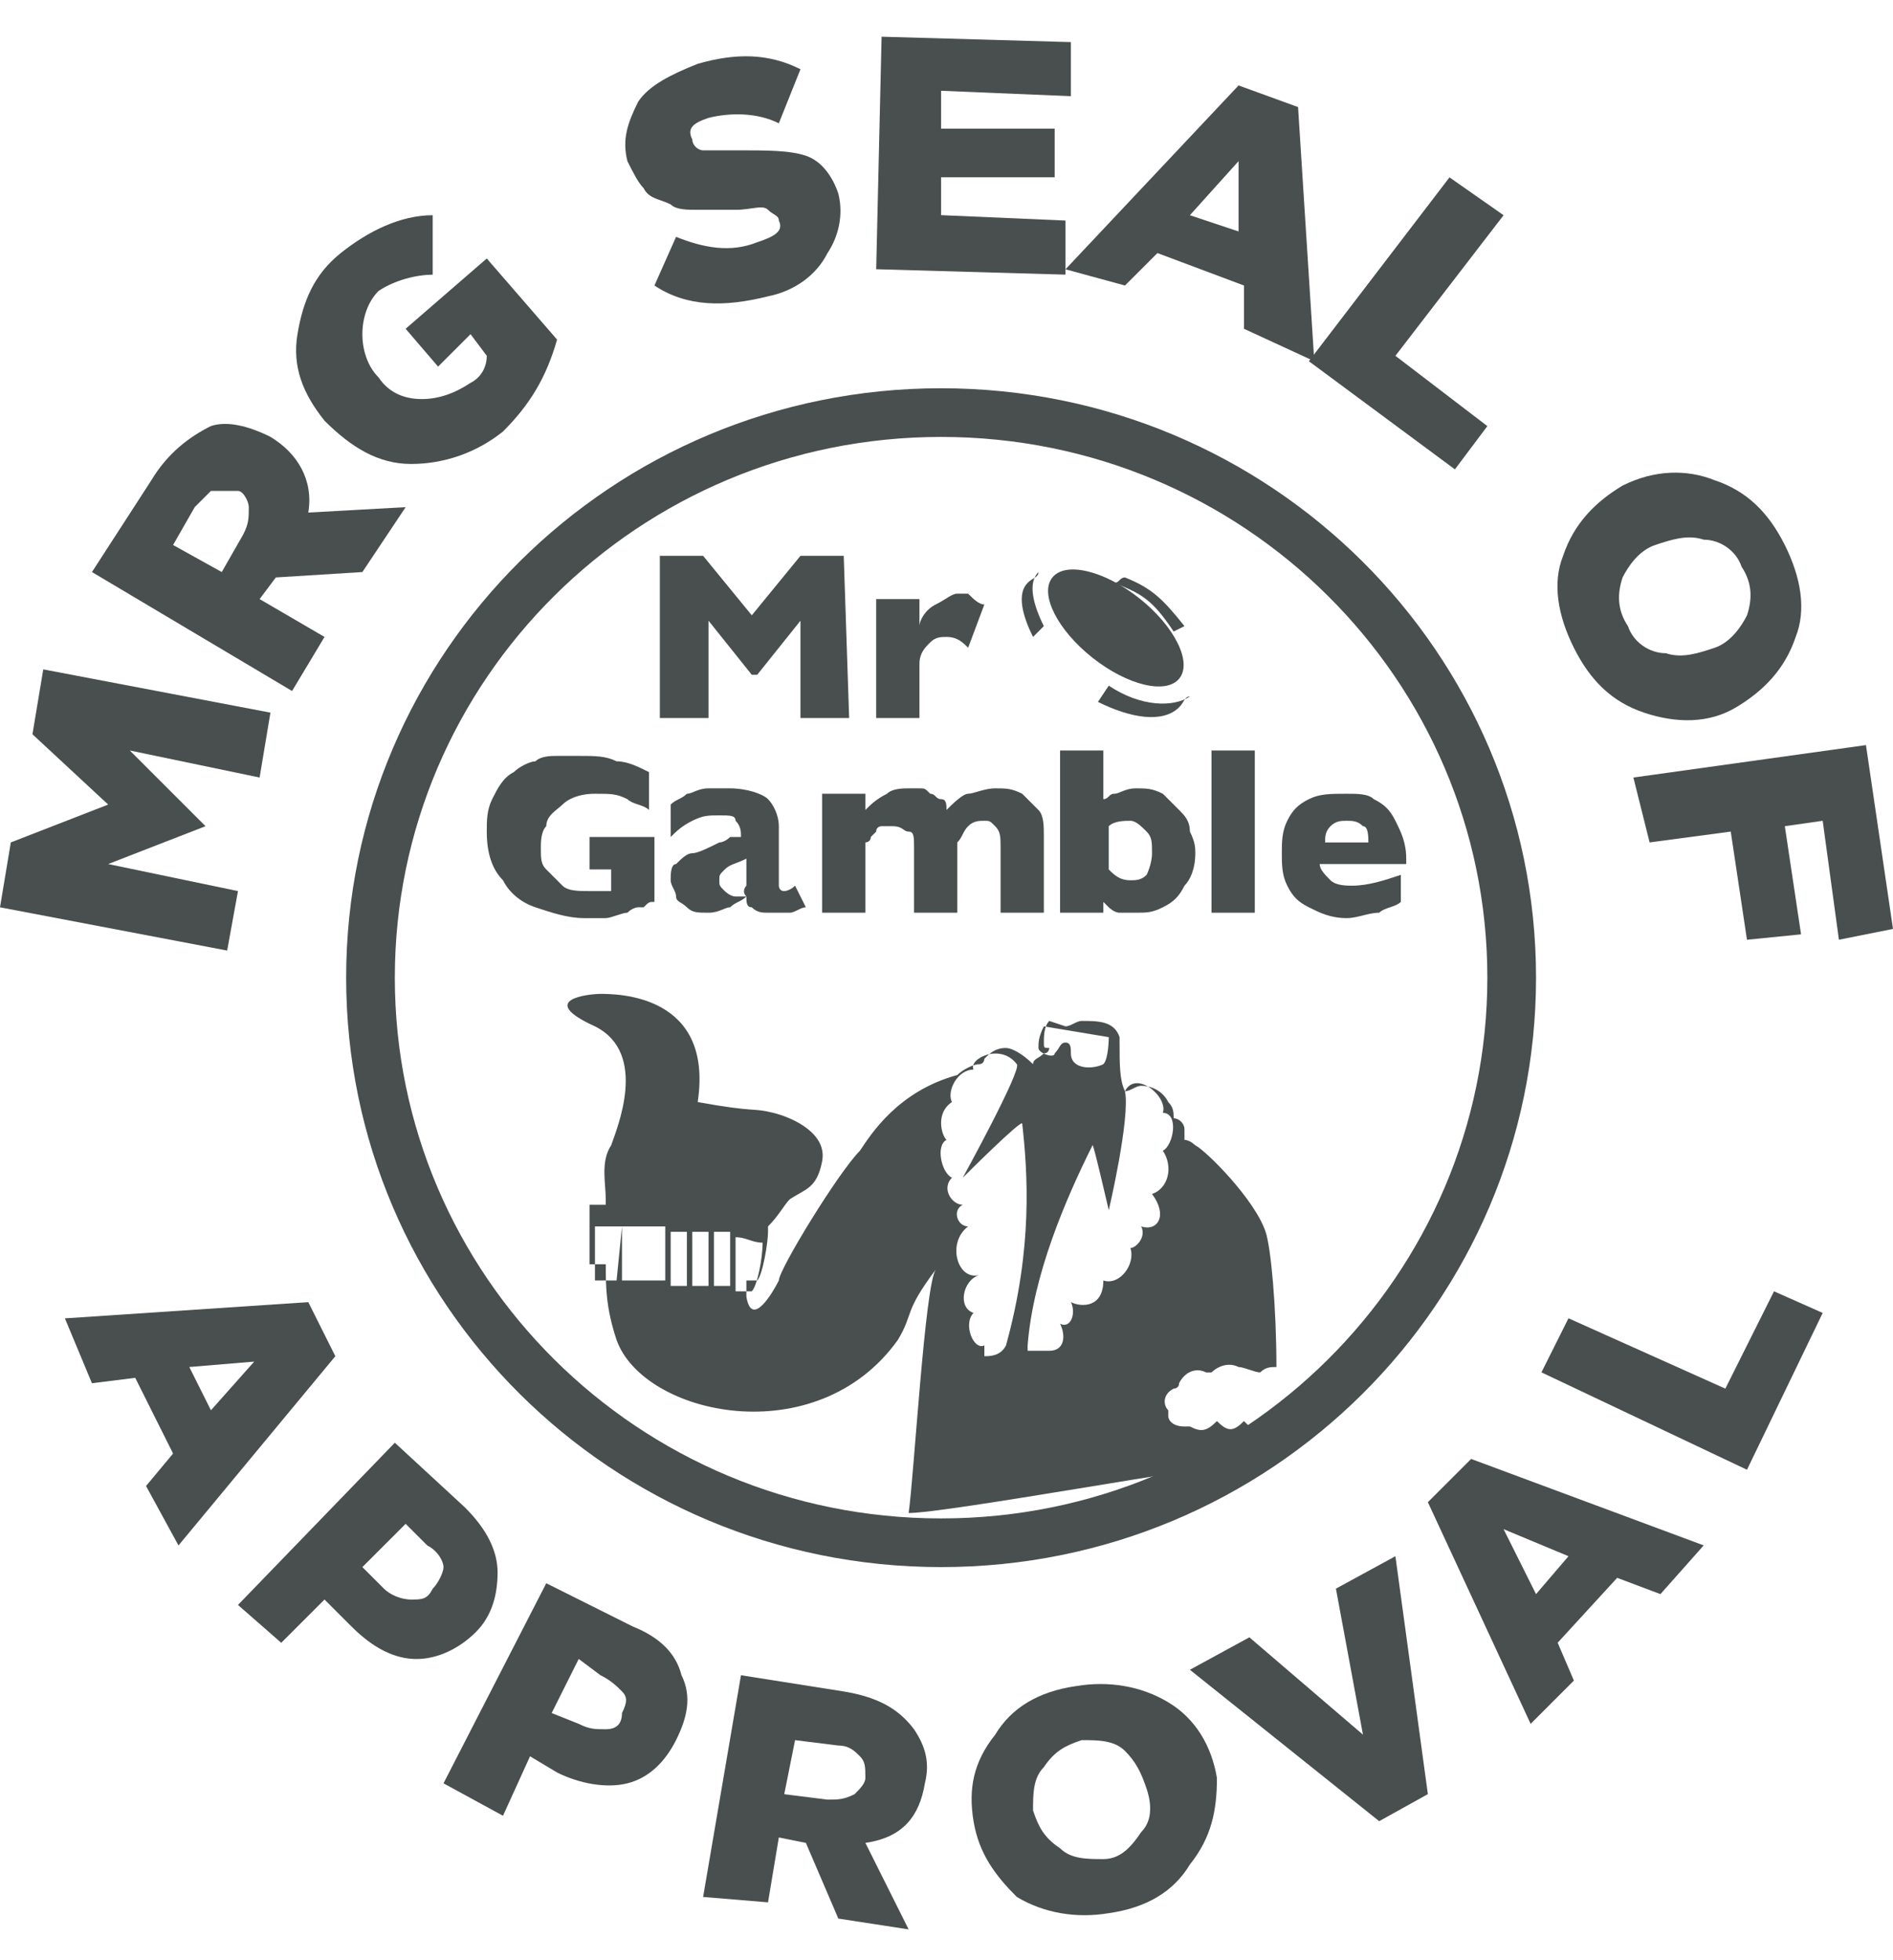  <svg width="28" height="29" viewBox="0 0 28 29" fill="none" xmlns="http://www.w3.org/2000/svg">
                                    <path d="M18.72 21.024C18.56 21.184 18.56 21.184 18.4 21.024C18.24 21.184 18.16 21.184 18 21.024C17.84 21.184 17.76 21.184 17.6 21.104H17.52C17.36 21.104 17.28 21.024 17.28 20.944V20.864C17.2 20.784 17.2 20.624 17.36 20.544C17.36 20.544 17.44 20.544 17.44 20.464C17.52 20.304 17.68 20.224 17.84 20.304C17.92 20.304 17.92 20.304 17.92 20.304C18 20.224 18.16 20.144 18.32 20.224C18.4 20.224 18.56 20.304 18.64 20.304C18.72 20.224 18.8 20.224 18.88 20.224C18.88 19.344 18.8 18.464 18.72 18.224C18.56 17.744 17.84 17.024 17.68 16.944C17.68 16.944 17.6 16.864 17.52 16.864C17.52 16.784 17.52 16.704 17.52 16.704C17.52 16.624 17.44 16.544 17.36 16.544C17.36 16.464 17.36 16.384 17.28 16.304C17.2 16.144 17.04 16.064 16.88 16.064C16.8 16.064 16.72 16.144 16.64 16.144C16.56 15.984 16.56 15.744 16.56 15.424V15.344C16.48 15.104 16.24 15.104 16 15.104C15.92 15.104 15.84 15.184 15.76 15.184L15.52 15.104C15.44 15.184 15.44 15.344 15.44 15.424C15.44 15.504 15.44 15.504 15.52 15.504C15.52 15.504 15.52 15.584 15.44 15.584C15.36 15.664 15.28 15.664 15.28 15.744C15.12 15.584 14.96 15.504 14.88 15.504C14.72 15.504 14.64 15.584 14.56 15.664C14.56 15.664 14.56 15.744 14.48 15.744C14.4 15.744 14.24 15.824 14.16 15.904C13.28 16.144 12.88 16.784 12.72 17.024C12.4 17.344 11.52 18.784 11.52 18.944C11.44 19.104 11.12 19.664 11.04 19.184C11.04 19.104 11.04 19.024 11.04 18.944C11.12 18.944 11.2 18.944 11.2 18.944C11.28 18.864 11.36 18.384 11.36 18.224V18.144C11.52 17.984 11.6 17.824 11.68 17.744C11.92 17.584 12.08 17.584 12.16 17.184C12.24 16.784 11.76 16.544 11.44 16.464C11.12 16.384 11.2 16.464 10.32 16.304C10.56 14.704 9.12 14.704 8.88 14.704C8.72 14.704 7.92 14.784 8.8 15.184C9.6 15.584 9.12 16.704 9.04 16.944C8.88 17.184 8.96 17.504 8.96 17.744C8.96 17.744 8.96 17.744 8.96 17.824C8.88 17.824 8.88 17.824 8.8 17.824H8.72V18.704H8.8C8.8 18.704 8.88 18.704 8.96 18.704C8.96 19.024 8.96 19.344 9.12 19.824C9.52 20.944 12.08 21.504 13.28 19.824C13.52 19.424 13.36 19.424 13.84 18.784C13.68 19.024 13.52 21.824 13.44 22.384C14 22.384 17.92 21.664 18.32 21.664C18.4 21.584 18.8 21.504 18.72 21.024C18.8 21.024 18.8 21.024 18.72 21.024ZM9.12 18.944C8.88 18.944 8.8 18.944 8.8 18.944V18.144C8.88 18.144 9.04 18.144 9.2 18.144L9.12 18.944ZM9.52 18.944C9.44 18.944 9.28 18.944 9.2 18.944V18.144C9.28 18.144 9.36 18.144 9.52 18.144V18.944ZM9.84 18.944C9.76 18.944 9.6 18.944 9.52 18.944V18.144C9.6 18.144 9.68 18.144 9.84 18.144V18.944ZM10.16 19.024C10.08 19.024 10 19.024 9.92 19.024V18.224C10 18.224 10.08 18.224 10.16 18.224V19.024ZM10.48 19.024C10.4 19.024 10.32 19.024 10.24 19.024V18.224C10.32 18.224 10.4 18.224 10.48 18.224V19.024ZM10.8 19.024C10.72 19.024 10.64 19.024 10.56 19.024V18.224C10.64 18.224 10.72 18.224 10.8 18.224V19.024ZM10.88 18.304C11.04 18.304 11.12 18.384 11.28 18.384C11.28 18.624 11.2 19.024 11.12 19.104C11.12 19.104 10.96 19.104 10.88 19.104V18.304ZM15.36 15.504C15.36 15.424 15.36 15.344 15.44 15.184L16.4 15.344C16.4 15.344 16.4 15.664 16.32 15.744C16.16 15.824 15.84 15.824 15.84 15.584C15.84 15.504 15.84 15.424 15.76 15.424C15.68 15.424 15.68 15.504 15.6 15.584C15.6 15.664 15.36 15.584 15.36 15.504ZM14.56 20.064C14.56 20.064 14.56 19.984 14.56 19.904C14.4 19.984 14.24 19.584 14.4 19.424C14.16 19.344 14.24 18.944 14.48 18.864C14.16 18.944 14 18.384 14.32 18.144C14.16 18.144 14.08 17.904 14.24 17.824C14.08 17.824 13.92 17.584 14.08 17.424C13.92 17.344 13.84 16.944 14 16.864C13.92 16.784 13.84 16.464 14.08 16.304C14 16.144 14.16 15.824 14.4 15.824C14.32 15.664 14.8 15.424 15.04 15.744C15.12 15.824 14.24 17.424 14.24 17.424C14.24 17.424 15.12 16.544 15.12 16.624C15.2 17.344 15.28 18.464 14.88 19.904C14.8 20.064 14.64 20.064 14.56 20.064ZM16.88 18.144C16.96 18.304 16.8 18.464 16.72 18.464C16.8 18.704 16.56 19.024 16.32 18.944C16.32 19.344 16 19.344 15.84 19.264C15.92 19.424 15.84 19.664 15.68 19.584C15.76 19.744 15.76 19.984 15.52 19.984C15.44 19.984 15.28 19.984 15.2 19.984C15.2 19.984 15.2 19.984 15.2 19.904C15.28 18.864 15.76 17.744 16.16 16.944C16.16 16.864 16.4 17.904 16.4 17.904C16.4 17.904 16.72 16.544 16.64 16.144C16.8 15.824 17.28 16.224 17.2 16.464C17.44 16.464 17.36 16.944 17.2 17.024C17.36 17.264 17.28 17.584 17.04 17.664C17.28 17.984 17.12 18.224 16.88 18.144Z" fill="#494F4F"/>
                                    <path d="M15.44 9.263C15.28 8.943 15.2 8.623 15.36 8.463C15.36 8.543 15.28 8.543 15.2 8.623C15.04 8.783 15.12 9.103 15.28 9.423C15.36 9.343 15.44 9.263 15.44 9.263Z" fill="#494F4F"/>
                                    <path d="M16.4 10.144L16.24 10.384C16.72 10.624 17.2 10.704 17.44 10.464C17.52 10.384 17.52 10.304 17.6 10.304C17.36 10.464 16.88 10.464 16.4 10.144Z" fill="#494F4F"/>
                                    <path d="M17.36 9.343L17.52 9.263C17.2 8.863 17.04 8.703 16.64 8.543C16.56 8.543 16.56 8.623 16.48 8.623C16.88 8.783 17.04 8.863 17.36 9.343Z" fill="#494F4F"/>
                                    <path d="M17.445 10.036C17.637 9.794 17.372 9.264 16.853 8.852C16.334 8.44 15.757 8.302 15.565 8.545C15.373 8.787 15.638 9.317 16.157 9.729C16.676 10.141 17.253 10.279 17.445 10.036Z" fill="#494F4F"/>
                                    <path d="M12.56 10.623H11.84V9.183L11.2 9.983H11.12L10.48 9.183V10.623H9.76V8.223H10.4L11.12 9.103L11.84 8.223H12.48L12.56 10.623Z" fill="#494F4F"/>
                                    <path d="M14.56 8.943L14.32 9.583C14.24 9.503 14.16 9.423 14 9.423C13.92 9.423 13.84 9.423 13.76 9.503C13.68 9.583 13.6 9.663 13.6 9.823V10.623H12.96V8.863H13.6V9.263C13.6 9.183 13.68 9.023 13.84 8.943C14 8.863 14.08 8.783 14.16 8.783C14.24 8.783 14.32 8.783 14.32 8.783C14.4 8.863 14.48 8.943 14.56 8.943Z" fill="#494F4F"/>
                                    <path d="M9.68 13.343C9.6 13.343 9.6 13.343 9.52 13.423H9.44C9.44 13.423 9.36 13.423 9.28 13.503C9.2 13.503 9.04 13.583 8.96 13.583C8.88 13.583 8.72 13.583 8.64 13.583C8.4 13.583 8.16 13.503 7.92 13.423C7.68 13.343 7.52 13.183 7.44 13.023C7.28 12.863 7.2 12.623 7.2 12.303C7.2 12.143 7.2 11.983 7.28 11.823C7.36 11.663 7.44 11.503 7.6 11.423C7.68 11.343 7.84 11.263 7.92 11.263C8 11.183 8.16 11.183 8.24 11.183C8.32 11.183 8.48 11.183 8.56 11.183C8.8 11.183 8.96 11.183 9.12 11.263C9.28 11.263 9.44 11.343 9.6 11.423V11.983C9.52 11.903 9.36 11.903 9.28 11.823C9.12 11.743 9.04 11.743 8.8 11.743C8.56 11.743 8.4 11.823 8.32 11.903C8.24 11.983 8.08 12.063 8.08 12.223C8 12.303 8 12.463 8 12.543C8 12.703 8 12.783 8.08 12.863C8.16 12.943 8.24 13.023 8.32 13.103C8.4 13.183 8.56 13.183 8.72 13.183C8.8 13.183 8.88 13.183 9.04 13.183V12.863H8.72V12.383H9.68V13.343Z" fill="#494F4F"/>
                                    <path d="M11.92 13.423C11.84 13.423 11.76 13.503 11.68 13.503C11.6 13.503 11.52 13.503 11.36 13.503C11.28 13.503 11.2 13.503 11.12 13.423C11.04 13.423 11.04 13.343 11.04 13.263C10.96 13.343 10.88 13.343 10.8 13.423C10.72 13.423 10.64 13.503 10.48 13.503C10.32 13.503 10.24 13.503 10.16 13.423C10.08 13.343 10 13.343 10 13.263C10 13.183 9.92 13.103 9.92 13.023C9.92 12.943 9.92 12.783 10 12.783C10.08 12.703 10.16 12.623 10.24 12.623C10.32 12.623 10.48 12.543 10.64 12.463C10.72 12.463 10.8 12.383 10.8 12.383H10.88H10.96C10.96 12.303 10.96 12.223 10.88 12.143C10.88 12.063 10.8 12.063 10.64 12.063C10.48 12.063 10.4 12.063 10.24 12.143C10.08 12.223 10 12.303 9.92 12.383V11.903C10 11.823 10.08 11.823 10.16 11.743C10.24 11.743 10.32 11.663 10.48 11.663C10.64 11.663 10.64 11.663 10.8 11.663C11.04 11.663 11.28 11.743 11.36 11.823C11.44 11.903 11.52 12.063 11.52 12.223V12.943C11.52 13.023 11.52 13.023 11.52 13.103C11.52 13.103 11.52 13.183 11.6 13.183C11.6 13.183 11.68 13.183 11.76 13.103L11.92 13.423ZM11.04 13.103V12.703C10.88 12.783 10.8 12.783 10.72 12.863C10.64 12.943 10.64 12.943 10.64 13.023C10.64 13.103 10.64 13.103 10.72 13.183C10.72 13.183 10.8 13.263 10.88 13.263C10.96 13.263 10.96 13.263 11.04 13.263C10.96 13.183 11.04 13.103 11.04 13.103Z" fill="#494F4F"/>
                                    <path d="M15.44 13.503H14.8V12.543C14.8 12.383 14.8 12.303 14.72 12.223C14.64 12.143 14.64 12.143 14.56 12.143C14.48 12.143 14.4 12.143 14.32 12.223C14.24 12.303 14.24 12.383 14.16 12.463V13.503H13.52V12.543C13.52 12.383 13.52 12.303 13.44 12.303C13.36 12.303 13.36 12.223 13.2 12.223C13.12 12.223 13.12 12.223 13.04 12.223C13.04 12.223 12.96 12.223 12.96 12.303L12.88 12.383C12.88 12.463 12.8 12.463 12.8 12.463V13.503H12.16V11.743H12.8V11.983C12.88 11.903 12.96 11.823 13.12 11.743C13.2 11.663 13.36 11.663 13.44 11.663C13.52 11.663 13.52 11.663 13.6 11.663C13.68 11.663 13.68 11.663 13.76 11.743C13.84 11.743 13.84 11.823 13.92 11.823C14 11.823 14 11.903 14 11.983C14.08 11.903 14.24 11.743 14.32 11.743C14.4 11.743 14.56 11.663 14.72 11.663C14.88 11.663 14.96 11.663 15.12 11.743C15.2 11.823 15.28 11.903 15.36 11.983C15.44 12.063 15.44 12.223 15.44 12.383V13.503V13.503Z" fill="#494F4F"/>
                                    <path d="M17.68 12.623C17.68 12.863 17.6 13.023 17.52 13.103C17.44 13.263 17.36 13.343 17.2 13.423C17.04 13.503 16.96 13.503 16.8 13.503C16.72 13.503 16.64 13.503 16.56 13.503C16.48 13.503 16.4 13.423 16.4 13.423L16.32 13.343V13.503H15.68V11.103H16.32V11.823C16.4 11.823 16.4 11.743 16.48 11.743C16.56 11.743 16.64 11.663 16.8 11.663C16.96 11.663 17.04 11.663 17.2 11.743C17.28 11.823 17.36 11.903 17.44 11.983C17.52 12.063 17.6 12.143 17.6 12.303C17.68 12.463 17.68 12.543 17.68 12.623ZM17.04 12.623C17.04 12.463 17.04 12.383 16.96 12.303C16.88 12.223 16.8 12.143 16.72 12.143C16.64 12.143 16.48 12.143 16.4 12.223V12.863C16.48 12.943 16.56 13.023 16.72 13.023C16.8 13.023 16.88 13.023 16.96 12.943C16.96 12.943 17.04 12.783 17.04 12.623Z" fill="#494F4F"/>
                                    <path d="M18.56 13.503H17.92V11.103H18.56V13.503Z" fill="#494F4F"/>
                                    <path d="M20.8 12.783H19.52C19.52 12.863 19.6 12.943 19.68 13.023C19.76 13.103 19.92 13.103 20 13.103C20.24 13.103 20.48 13.023 20.72 12.943V13.343C20.64 13.423 20.48 13.423 20.4 13.503C20.24 13.503 20.08 13.583 19.92 13.583C19.68 13.583 19.52 13.503 19.36 13.423C19.2 13.343 19.12 13.263 19.04 13.103C18.96 12.943 18.96 12.783 18.96 12.623C18.96 12.463 18.96 12.303 19.04 12.143C19.12 11.983 19.2 11.903 19.36 11.823C19.52 11.743 19.68 11.743 19.92 11.743C20.08 11.743 20.24 11.743 20.32 11.823C20.48 11.903 20.56 11.983 20.64 12.143C20.72 12.303 20.8 12.463 20.8 12.703V12.783V12.783ZM20.24 12.463C20.24 12.383 20.24 12.223 20.16 12.223C20.08 12.143 20 12.143 19.92 12.143C19.84 12.143 19.76 12.143 19.68 12.223C19.6 12.303 19.6 12.383 19.6 12.463H20.24Z" fill="#494F4F"/>
                                    <path d="M13.92 23.184C9.04 23.184 5.12 19.264 5.12 14.464C5.12 9.664 9.04 5.744 13.92 5.744C18.8 5.744 22.72 9.664 22.72 14.464C22.72 19.264 18.8 23.184 13.92 23.184ZM13.92 6.464C9.44 6.464 5.84 10.064 5.84 14.464C5.84 18.864 9.44 22.464 13.92 22.464C18.4 22.464 22 18.864 22 14.464C22 10.064 18.4 6.464 13.92 6.464Z" fill="#494F4F"/>
                                    <path d="M3.36 14.063L6.10352e-05 13.423L0.16 12.463L1.6 11.903L0.48 10.863L0.64 9.903L4 10.543L3.84 11.503L1.92 11.103L3.04 12.223L1.6 12.783L3.52 13.183L3.36 14.063Z" fill="#494F4F"/>
                                    <path d="M4.32 10.223L1.36 8.463L2.24 7.103C2.48 6.703 2.8 6.463 3.12 6.303C3.36 6.223 3.68 6.303 4 6.463C4.4 6.703 4.64 7.103 4.56 7.583L6 7.503L5.36 8.463L4.08 8.543L3.84 8.863L4.8 9.423L4.32 10.223ZM3.28 8.463L3.6 7.903C3.68 7.743 3.68 7.663 3.68 7.503C3.68 7.423 3.6 7.263 3.52 7.263C3.36 7.263 3.28 7.263 3.12 7.263C3.04 7.343 2.96 7.423 2.88 7.503L2.56 8.063L3.28 8.463Z" fill="#494F4F"/>
                                    <path d="M7.44 6.384C7.04 6.704 6.56 6.864 6.08 6.864C5.6 6.864 5.2 6.624 4.8 6.224C4.48 5.824 4.32 5.424 4.4 4.944C4.48 4.464 4.64 4.064 5.04 3.744C5.44 3.424 5.92 3.184 6.4 3.184V4.064C6.16 4.064 5.84 4.144 5.6 4.304C5.44 4.464 5.36 4.704 5.36 4.944C5.36 5.184 5.44 5.424 5.6 5.584C5.76 5.824 6 5.904 6.24 5.904C6.48 5.904 6.72 5.824 6.96 5.664C7.12 5.584 7.2 5.424 7.2 5.264L6.96 4.944L6.48 5.424L6 4.864L7.2 3.824L8.24 5.024C8.08 5.584 7.84 5.984 7.44 6.384Z" fill="#494F4F"/>
                                    <path d="M11.36 4.384C10.72 4.544 10.16 4.544 9.68 4.224L10 3.504C10.4 3.664 10.8 3.744 11.2 3.584C11.44 3.504 11.6 3.424 11.52 3.264C11.52 3.184 11.44 3.184 11.36 3.104C11.28 3.024 11.12 3.104 10.88 3.104C10.64 3.104 10.48 3.104 10.32 3.104C10.16 3.104 10 3.104 9.92 3.024C9.76 2.944 9.6 2.944 9.52 2.784C9.44 2.704 9.36 2.544 9.28 2.384C9.2 2.064 9.28 1.824 9.44 1.504C9.6 1.264 9.92 1.104 10.32 0.944C10.88 0.784 11.36 0.784 11.84 1.024L11.52 1.824C11.2 1.664 10.8 1.664 10.48 1.744C10.24 1.824 10.16 1.904 10.24 2.064C10.24 2.144 10.32 2.224 10.4 2.224C10.48 2.224 10.64 2.224 10.88 2.224C11.36 2.224 11.68 2.224 11.92 2.304C12.16 2.384 12.32 2.624 12.4 2.864C12.48 3.184 12.4 3.504 12.24 3.744C12.08 4.064 11.76 4.304 11.36 4.384Z" fill="#494F4F"/>
                                    <path d="M12.96 3.983L13.04 0.543L15.84 0.623V1.423L13.92 1.343V1.903H15.6V2.623H13.92V3.183L15.76 3.263V4.063L12.96 3.983Z" fill="#494F4F"/>
                                    <path d="M15.76 3.984L18.32 1.264L19.2 1.584L19.44 5.344L18.4 4.864V4.224L17.12 3.744L16.64 4.224L15.76 3.984ZM17.6 3.184L18.32 3.424V2.384L17.6 3.184Z" fill="#494F4F"/>
                                    <path d="M19.36 5.344L21.44 2.624L22.24 3.184L20.64 5.264L22 6.304L21.52 6.944L19.36 5.344Z" fill="#494F4F"/>
                                    <path d="M24.32 10.544C23.84 10.384 23.52 10.064 23.28 9.584C23.04 9.104 22.96 8.624 23.12 8.224C23.28 7.744 23.6 7.424 24 7.184C24.48 6.944 24.96 6.944 25.36 7.104C25.84 7.264 26.16 7.584 26.4 8.064C26.64 8.544 26.72 9.024 26.56 9.424C26.4 9.904 26.08 10.224 25.68 10.464C25.28 10.704 24.8 10.704 24.32 10.544ZM24 8.544C23.92 8.784 23.92 9.024 24.08 9.264C24.16 9.504 24.4 9.664 24.64 9.664C24.88 9.744 25.12 9.664 25.36 9.584C25.6 9.504 25.76 9.264 25.84 9.104C25.92 8.864 25.92 8.624 25.76 8.384C25.68 8.144 25.44 7.984 25.2 7.984C24.96 7.904 24.72 7.984 24.48 8.064C24.24 8.144 24.08 8.384 24 8.544Z" fill="#494F4F"/>
                                    <path d="M24.16 11.503L27.6 11.023L28 13.743L27.2 13.903L26.96 12.143L26.4 12.223L26.64 13.823L25.84 13.903L25.6 12.303L24.4 12.463L24.16 11.503Z" fill="#494F4F"/>
                                    <path d="M0.96 19.504L4.56 19.264L4.96 20.064L2.64 22.864L2.16 21.984L2.56 21.504L2 20.384L1.36 20.464L0.96 19.504ZM2.8 20.224L3.12 20.864L3.76 20.144L2.8 20.224Z" fill="#494F4F"/>
                                    <path d="M3.52 23.744L5.84 21.344L6.88 22.304C7.2 22.624 7.36 22.944 7.36 23.264C7.36 23.584 7.28 23.904 7.04 24.144C6.8 24.384 6.48 24.544 6.16 24.544C5.84 24.544 5.52 24.384 5.2 24.064L4.8 23.664L4.16 24.304L3.52 23.744ZM5.36 23.184L5.68 23.504C5.76 23.584 5.92 23.664 6.08 23.664C6.24 23.664 6.32 23.664 6.4 23.504C6.48 23.424 6.56 23.264 6.56 23.184C6.56 23.104 6.48 22.944 6.32 22.864L6 22.544L5.36 23.184Z" fill="#494F4F"/>
                                    <path d="M6.56 26.383L8.08 23.423L9.36 24.063C9.76 24.223 10 24.463 10.08 24.783C10.24 25.103 10.16 25.423 10 25.743C9.84 26.063 9.6 26.303 9.28 26.383C8.96 26.463 8.56 26.383 8.24 26.223L7.84 25.983L7.44 26.863L6.56 26.383ZM8.16 25.343L8.56 25.503C8.72 25.583 8.8 25.583 8.96 25.583C9.12 25.583 9.2 25.503 9.2 25.343C9.28 25.183 9.28 25.103 9.2 25.023C9.12 24.943 9.04 24.863 8.88 24.783L8.56 24.543L8.16 25.343Z" fill="#494F4F"/>
                                    <path d="M10.4 28.064L10.96 24.784L12.48 25.024C12.96 25.104 13.28 25.264 13.52 25.584C13.68 25.824 13.76 26.064 13.68 26.384C13.6 26.864 13.36 27.184 12.8 27.264L13.44 28.544L12.4 28.384L11.92 27.264L11.52 27.184L11.36 28.144L10.4 28.064ZM11.6 26.544L12.24 26.624C12.4 26.624 12.48 26.624 12.64 26.544C12.72 26.464 12.8 26.384 12.8 26.304C12.8 26.144 12.8 26.064 12.72 25.984C12.64 25.904 12.56 25.824 12.4 25.824L11.76 25.744L11.6 26.544Z" fill="#494F4F"/>
                                    <path d="M17.6 27.584C17.36 27.984 16.96 28.224 16.4 28.304C15.92 28.384 15.44 28.304 15.04 28.064C14.72 27.744 14.48 27.424 14.4 26.944C14.32 26.464 14.4 26.064 14.72 25.664C14.96 25.264 15.36 25.024 15.92 24.944C16.4 24.864 16.88 24.944 17.28 25.184C17.68 25.424 17.92 25.824 18 26.304C18 26.784 17.92 27.184 17.6 27.584ZM15.68 27.344C15.84 27.504 16.08 27.504 16.32 27.504C16.56 27.504 16.72 27.344 16.88 27.104C17.04 26.944 17.04 26.704 16.96 26.464C16.88 26.224 16.8 26.064 16.64 25.904C16.48 25.744 16.24 25.744 16 25.744C15.76 25.824 15.6 25.904 15.44 26.144C15.28 26.304 15.28 26.544 15.28 26.784C15.36 27.024 15.44 27.184 15.68 27.344Z" fill="#494F4F"/>
                                    <path d="M20.4 26.943L17.6 24.703L18.48 24.223L20.16 25.663L19.76 23.503L20.64 23.023L21.12 26.543L20.4 26.943Z" fill="#494F4F"/>
                                    <path d="M22.64 25.503L21.12 22.224L21.76 21.584L25.2 22.863L24.56 23.584L23.92 23.343L23.04 24.303L23.28 24.863L22.64 25.503ZM22.72 23.584L23.2 23.023L22.24 22.623L22.72 23.584Z" fill="#494F4F"/>
                                    <path d="M25.84 21.744L22.8 20.303L23.2 19.503L25.52 20.544L26.24 19.104L26.96 19.424L25.84 21.744Z" fill="#494F4F"/>
                                    </svg>